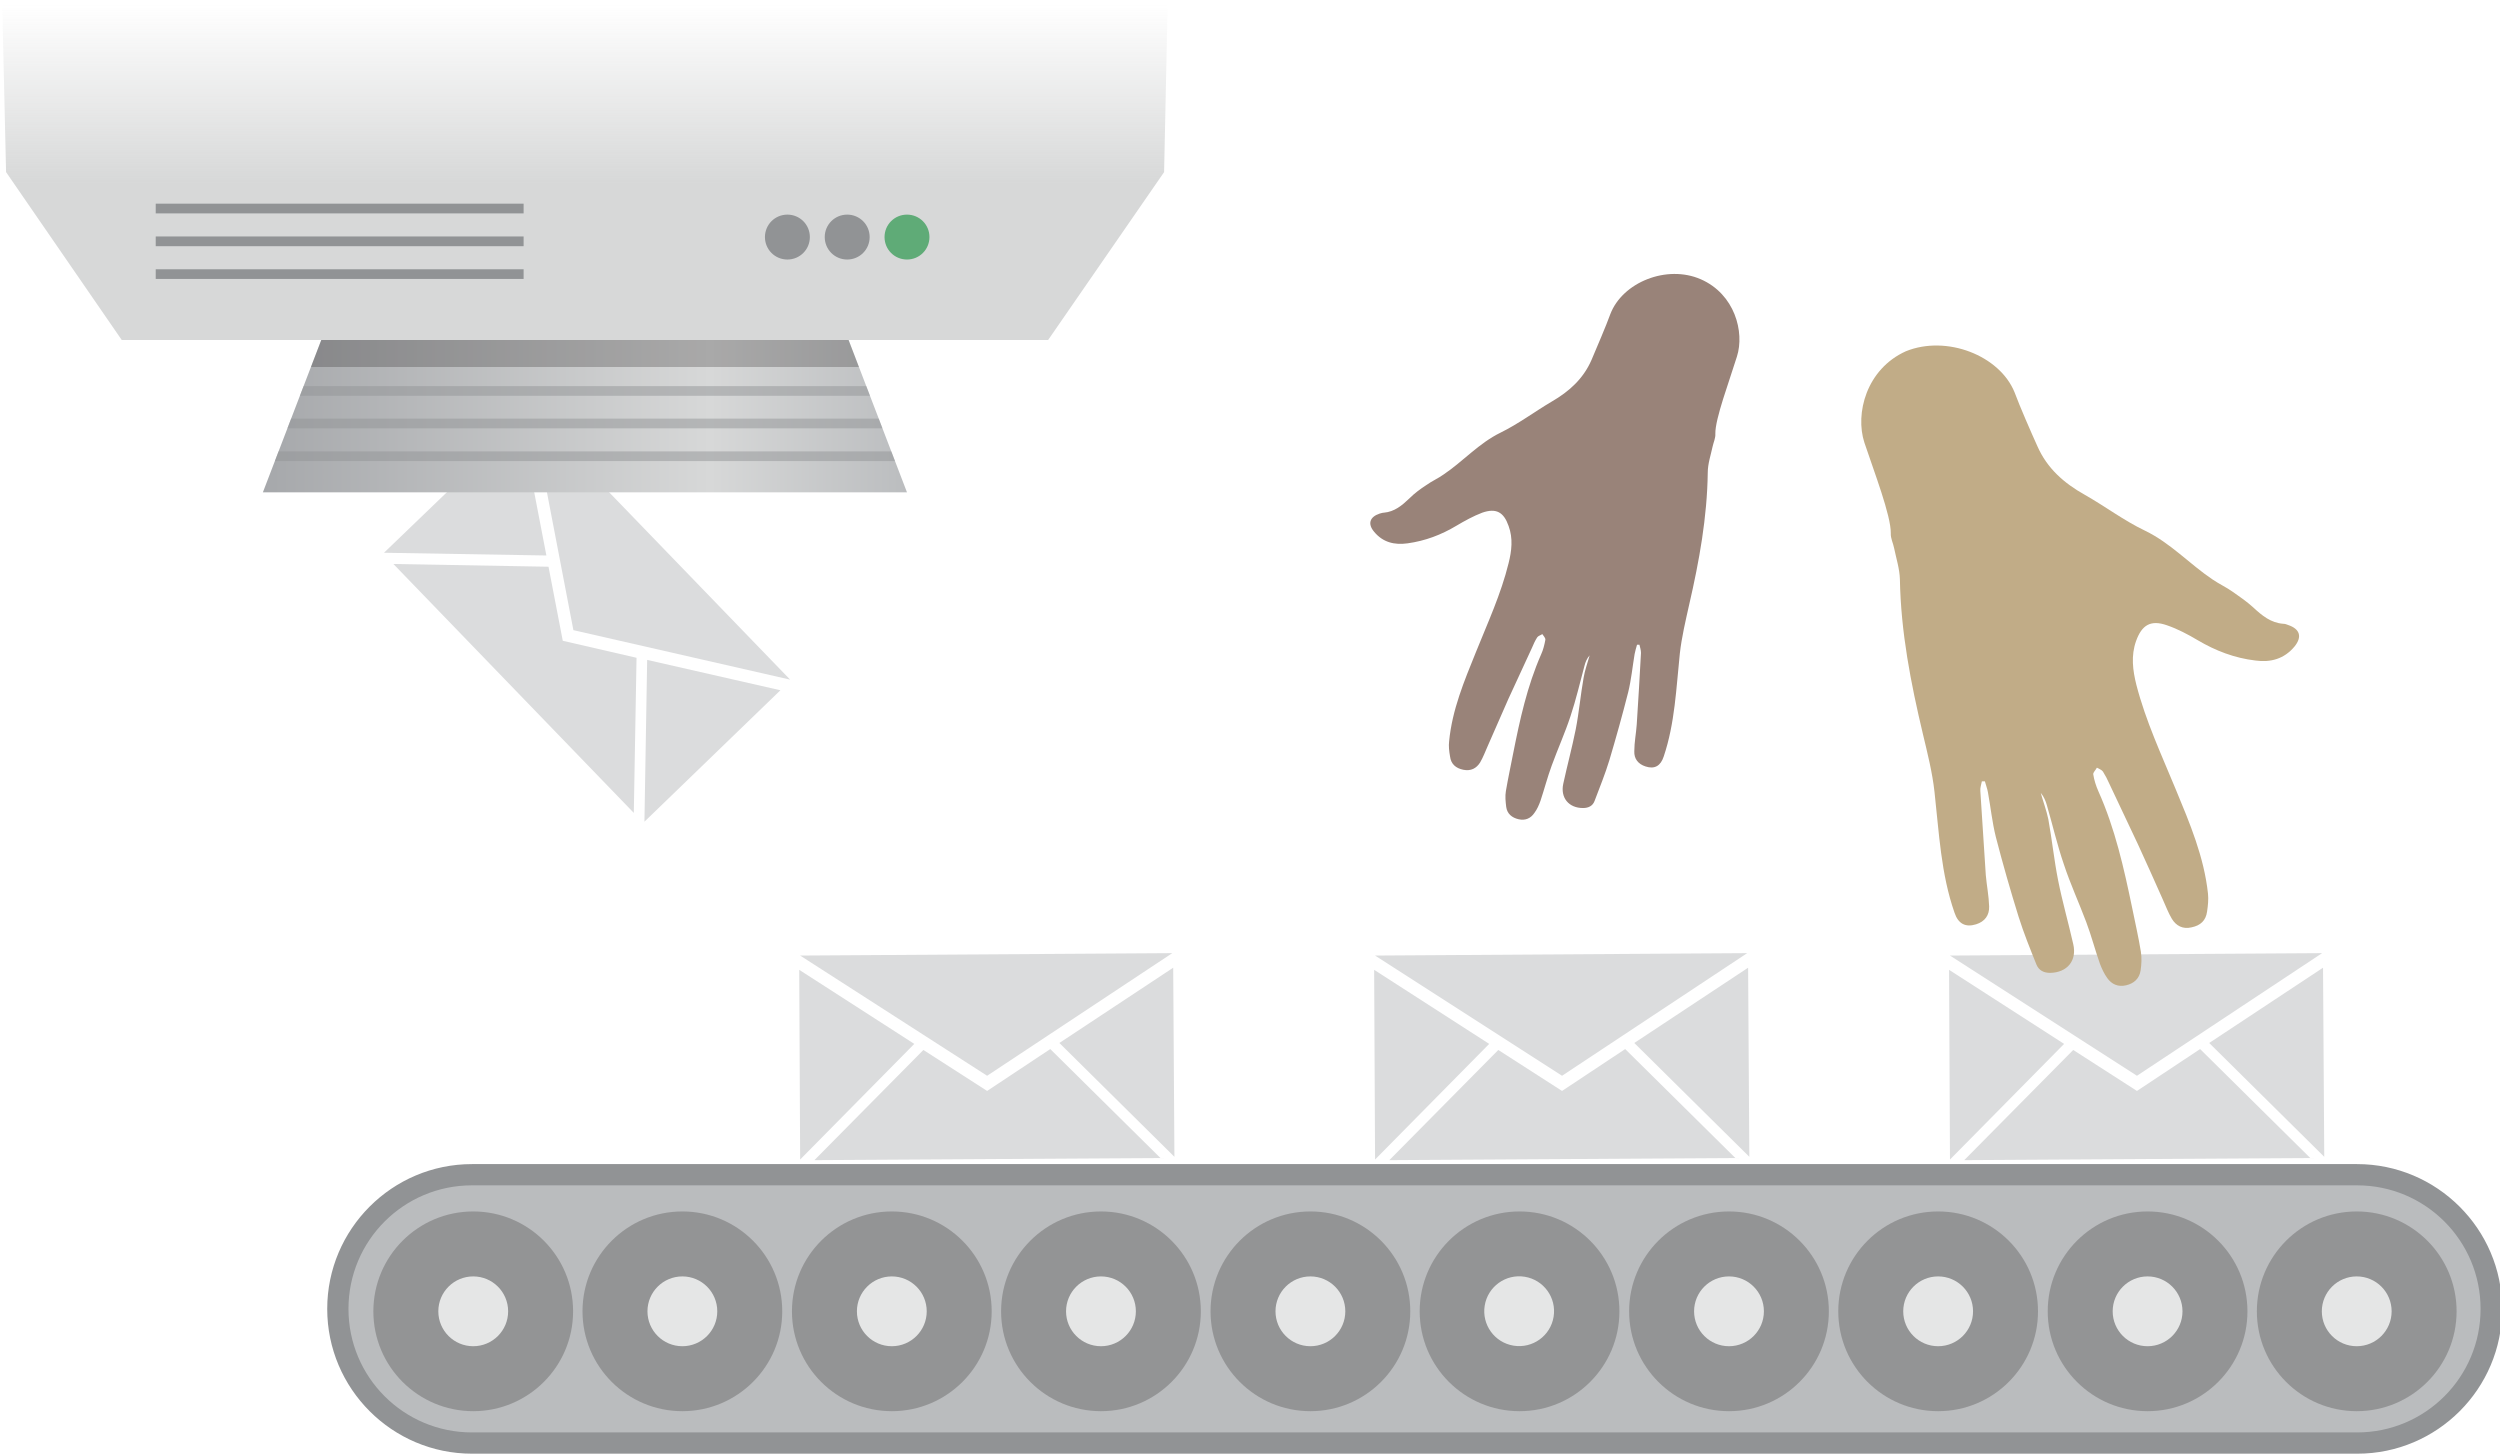 <?xml version="1.0" encoding="utf-8"?>
<!-- Generator: Adobe Illustrator 24.3.0, SVG Export Plug-In . SVG Version: 6.00 Build 0)  -->
<svg version="1.1" id="Layer_1" xmlns="http://www.w3.org/2000/svg" xmlns:xlink="http://www.w3.org/1999/xlink" x="0px" y="0px"
	 viewBox="0 0 823.6 479" style="enable-background:new 0 0 823.6 479;" xml:space="preserve">
<style type="text/css">
	.st0{fill-rule:evenodd;clip-rule:evenodd;fill:#DBDCDD;}
	.st1{fill-rule:evenodd;clip-rule:evenodd;fill:url(#SVGID_1_);}
	.st2{opacity:0.5;clip-path:url(#SVGID_3_);}
	.st3{fill-rule:evenodd;clip-rule:evenodd;fill:#919395;}
	.st4{opacity:0.25;clip-path:url(#SVGID_5_);fill-rule:evenodd;clip-rule:evenodd;fill:#221F1F;enable-background:new    ;}
	.st5{fill-rule:evenodd;clip-rule:evenodd;fill:url(#SVGID_6_);}
	.st6{fill-rule:evenodd;clip-rule:evenodd;fill:#5FAB77;}
	.st7{fill-rule:evenodd;clip-rule:evenodd;fill:#BABCBE;}
	.st8{fill:#919395;}
	.st9{opacity:0.25;fill-rule:evenodd;clip-rule:evenodd;fill:#221F1F;enable-background:new    ;}
	.st10{fill-rule:evenodd;clip-rule:evenodd;fill:#E5E6E6;}
	.st11{fill:#998379;}
	.st12{fill:#C1AC87;}
</style>
<path class="st0" d="M538.4,343.6l37.5-24.8l0.4,62.3L538.4,343.6z M453,314.8l122.6-0.8l-61,40.4L453,314.8L453,314.8z M453,382
	l-0.3-62.5l37.9,24.4L453,382z M514.6,359.4l20.8-13.8l36.3,35.9l-114,0.7l35.9-36.3L514.6,359.4L514.6,359.4z M349,343.6l37.5-24.8
	l0.4,62.3L349,343.6z M263.6,314.8l122.6-0.8l-61,40.4L263.6,314.8z M263.6,382l-0.3-62.5l37.9,24.4L263.6,382z M325.2,359.4
	l20.8-13.8l36.3,35.9l-114,0.7l35.9-36.3L325.2,359.4L325.2,359.4z M213.2,217.4l43.9,10l-44.8,43.3L213.2,217.4L213.2,217.4z
	 M175.1,135.7l85.2,88.2l-71.4-16.3L175.1,135.7L175.1,135.7z M126.5,182.1l45-43.3L180,183C180,183,126.5,182.1,126.5,182.1z
	 M185.4,211.1l24.3,5.6l-0.9,51.1l-79.2-82l51.1,0.9L185.4,211.1z M727.8,343.6l37.5-24.8l0.4,62.3L727.8,343.6z M642.4,314.8
	L765,314l-61,40.4L642.4,314.8L642.4,314.8z M642.4,382l-0.3-62.5l37.9,24.4L642.4,382L642.4,382z M704,359.4l20.8-13.8l36.3,35.9
	l-114,0.7l35.9-36.3L704,359.4L704,359.4z"/>
<linearGradient id="SVGID_1_" gradientUnits="userSpaceOnUse" x1="-243.011" y1="-1061.605" x2="-30.811" y2="-1061.605" gradientTransform="matrix(1 0 0 -1 329.611 -927.055)">
	<stop  offset="0" style="stop-color:#A6A8AB"/>
	<stop  offset="0.695" style="stop-color:#D7D8D8"/>
	<stop  offset="1" style="stop-color:#BBBDBF"/>
</linearGradient>
<path class="st1" d="M298.8,162.2H86.6l21.2-55.3h169.8L298.8,162.2z"/>
<g>
	<defs>
		<polygon id="SVGID_2_" points="298.8,162.2 86.6,162.2 107.8,106.9 277.6,106.9 		"/>
	</defs>
	<clipPath id="SVGID_3_">
		<use xlink:href="#SVGID_2_"  style="overflow:visible;"/>
	</clipPath>
	<g class="st2">
		<path class="st3" d="M69.3,127.2h242v3.2h-242L69.3,127.2z M69.3,137.9h242v3.2h-242L69.3,137.9z M69.3,148.7h242v3.2h-242
			L69.3,148.7z"/>
	</g>
</g>
<g>
	<defs>
		<polygon id="SVGID_4_" points="298.8,162.2 86.6,162.2 107.8,106.9 277.6,106.9 		"/>
	</defs>
	<clipPath id="SVGID_5_">
		<use xlink:href="#SVGID_4_"  style="overflow:visible;"/>
	</clipPath>
	<path class="st4" d="M285.3,120.9H100.1l11-28.6h163.6L285.3,120.9z"/>
</g>
<linearGradient id="SVGID_6_" gradientUnits="userSpaceOnUse" x1="192.7" y1="478.548" x2="192.7" y2="419.756" gradientTransform="matrix(1 0 0 -1 0 480)">
	<stop  offset="0" style="stop-color:#D7D8D8;stop-opacity:0"/>
	<stop  offset="1" style="stop-color:#D7D8D8"/>
</linearGradient>
<path class="st5" d="M383.5,56.7L384.7,0H0.7L2,56.7L40.1,112h305.2L383.5,56.7z"/>
<path class="st3" d="M51.3,67.1h121.2v3.2H51.3V67.1z M51.3,77.9h121.2v3.2H51.3V77.9z M51.3,88.7h121.2v3.2H51.3V88.7z"/>
<path class="st6" d="M298.8,85.5c-4.1,0-7.4-3.3-7.4-7.4s3.3-7.4,7.4-7.4s7.4,3.3,7.4,7.4S302.9,85.5,298.8,85.5z"/>
<path class="st3" d="M279.1,85.5c-4.1,0-7.4-3.3-7.4-7.4s3.3-7.4,7.4-7.4s7.4,3.3,7.4,7.4S283.2,85.5,279.1,85.5z M259.4,85.5
	c-4.1,0-7.4-3.3-7.4-7.4s3.3-7.4,7.4-7.4c4.1,0,7.4,3.3,7.4,7.4S263.5,85.5,259.4,85.5z"/>
<g>
	<path class="st7" d="M155.5,475.5c-24.4,0-44.2-19.8-44.2-44.2c0-24.4,19.8-44.2,44.2-44.2h621c24.4,0,44.2,19.8,44.2,44.2
		c0,24.4-19.8,44.2-44.2,44.2H155.5z"/>
	<path class="st8" d="M776.5,390.5c22.5,0,40.7,18.2,40.7,40.7s-18.2,40.7-40.7,40.7h-621c-22.5,0-40.7-18.2-40.7-40.7
		s18.2-40.7,40.7-40.7H776.5 M776.5,383.5h-621c-26.3,0-47.7,21.4-47.7,47.7c0,26.3,21.4,47.7,47.7,47.7h621.1
		c26.3,0,47.7-21.4,47.7-47.7C824.3,404.9,802.8,383.5,776.5,383.5z"/>
</g>
<g>
	<circle class="st9" cx="224.8" cy="432" r="32.9"/>
	<circle class="st10" cx="224.8" cy="432" r="11.5"/>
</g>
<g>
	<circle class="st9" cx="155.9" cy="432" r="32.9"/>
	<circle class="st10" cx="155.9" cy="432" r="11.5"/>
</g>
<g>
	<circle class="st9" cx="293.8" cy="432" r="32.9"/>
	<circle class="st10" cx="293.8" cy="432" r="11.5"/>
</g>
<g>
	<circle class="st9" cx="362.7" cy="432" r="32.9"/>
	<circle class="st10" cx="362.7" cy="432" r="11.5"/>
</g>
<g>
	<circle class="st9" cx="431.7" cy="432" r="32.9"/>
	<circle class="st10" cx="431.7" cy="432" r="11.5"/>
</g>
<g>
	<circle class="st9" cx="500.6" cy="432" r="32.9"/>
	
		<ellipse transform="matrix(0.16 -0.987 0.987 0.16 -6.009 856.937)" class="st10" cx="500.6" cy="432" rx="11.5" ry="11.5"/>
</g>
<g>
	<circle class="st9" cx="569.6" cy="432" r="32.9"/>
	<circle class="st10" cx="569.6" cy="432" r="11.5"/>
</g>
<g>
	<circle class="st9" cx="638.5" cy="432" r="32.9"/>
	<circle class="st10" cx="638.5" cy="432" r="11.5"/>
</g>
<g>
	<circle class="st9" cx="707.5" cy="432" r="32.9"/>
	<circle class="st10" cx="707.5" cy="432" r="11.5"/>
</g>
<g>
	<circle class="st9" cx="776.4" cy="432" r="32.9"/>
	<circle class="st10" cx="776.4" cy="432" r="11.5"/>
</g>
<g>
	<path class="st11" d="M530.5,103.5c-1.4,3.9-4.6,11.3-6.2,15.1c-2.7,6.2-7.4,10.4-13.1,13.7c-5.6,3.3-10.9,7.3-16.8,10.2
		c-7.2,3.5-12.4,9.5-18.8,13.8c-1.8,1.3-3.9,2.2-5.7,3.5c-2,1.3-3.9,2.7-5.6,4.4c-2.4,2.3-4.9,4.4-8.4,4.7c-0.5,0-0.9,0.2-1.4,0.3
		c-3.3,1.1-4,3.4-1.8,6c2.9,3.5,6.7,4.4,11,3.8c5.8-0.8,11.1-2.8,16.1-5.8c2.7-1.6,5.6-3.2,8.5-4.3c4.6-1.6,7.1-0.2,8.7,4.4
		c1.5,4.1,1,8.2,0,12.2c-2.5,10.2-6.9,19.7-10.8,29.4c-3.8,9.4-7.8,18.9-8.8,29.3c-0.2,1.6,0,3.3,0.3,5c0.3,2.5,1.9,3.9,4.4,4.4
		s4.3-0.5,5.5-2.4c1-1.7,1.7-3.6,2.5-5.4c2.3-5.2,4.5-10.3,6.8-15.5c2.6-5.7,5.2-11.3,7.8-16.9c0.5-1.2,1-2.3,1.7-3.4
		c0.3-0.5,1.1-0.7,1.7-1.1c0.4,0.6,1.1,1.3,1,1.9c-0.3,1.6-0.7,3.3-1.4,4.8c-4.6,10.5-7,21.5-9.2,32.6c-0.8,4.1-1.7,8.3-2.4,12.4
		c-0.3,1.7-0.1,3.5,0.1,5.2c0.3,2.3,1.9,3.6,4.1,4.1s4-0.3,5.2-2.1c0.9-1.2,1.5-2.6,2-4c1.3-3.9,2.3-7.8,3.7-11.6
		c2-5.5,4.4-10.8,6.2-16.3c1.8-5.4,3.1-11,4.6-16.6c0.3-1.2,0.8-2.4,1.7-3.4c-0.7,2.5-1.6,4.9-2,7.4c-1,5.6-1.5,11.4-2.6,17
		c-1.2,6-2.8,11.9-4.1,17.9c-1,4.6,1.8,8,6.5,8c1.8,0,3.2-0.7,3.8-2.3c1.7-4.5,3.5-8.9,4.9-13.5c2.2-7.4,4.3-14.9,6.2-22.4
		c1-4.1,1.4-8.3,2.1-12.5c0.2-1,0.5-2.1,0.8-3.1h0.8c0.2,0.9,0.5,1.8,0.5,2.7c-0.4,7.9-0.9,15.7-1.4,23.6c-0.2,2.9-0.8,5.8-0.8,8.8
		c-0.1,2.4,1.2,4.2,3.7,5c3,1,5-0.2,6-3.3c3.7-11,4.1-22.5,5.3-33.9c0.6-5.4,1.9-10.8,3.1-16.2c3.3-14.3,5.9-28.7,6.1-43.4
		c0-2.9,1-5.8,1.6-8.6c0.3-1.4,1-2.8,0.9-4.2c-0.1-4.9,4.6-17.3,7.1-25.4c2.6-8.1-0.7-20.6-11.9-25.5S534.5,93,530.5,103.5
		L530.5,103.5z"/>
	<path class="st12" d="M663.7,129.3c1.7,4.6,5.5,13.3,7.5,17.7c3.2,7.3,8.8,12.2,15.6,16c6.7,3.8,12.9,8.5,19.8,11.8
		c8.5,4.1,14.7,11,22.3,16.1c2.2,1.5,4.6,2.6,6.7,4.1c2.3,1.6,4.6,3.2,6.7,5.1c2.9,2.7,5.8,5.1,9.9,5.4c0.6,0,1.1,0.2,1.6,0.4
		c3.9,1.3,4.7,3.9,2.1,7.1c-3.4,4.1-7.9,5.3-12.9,4.6c-6.8-0.8-13.1-3.2-19-6.7c-3.2-1.9-6.6-3.7-10.1-4.9
		c-5.4-1.9-8.3-0.1-10.2,5.2c-1.7,4.8-1.1,9.6,0.1,14.4c3.1,12,8.3,23.1,13,34.5c4.6,11.1,9.3,22.2,10.6,34.3c0.2,1.9,0,3.9-0.3,5.9
		c-0.4,3-2.2,4.6-5.1,5.2c-2.9,0.7-5.1-0.5-6.5-2.8c-1.2-2-2-4.2-3-6.4c-2.7-6.1-5.4-12.1-8.2-18.2c-3.1-6.6-6.2-13.2-9.4-19.9
		c-0.6-1.4-1.3-2.7-2.1-4c-0.4-0.6-1.3-0.9-2-1.3c-0.4,0.8-1.3,1.6-1.2,2.2c0.3,1.9,0.9,3.8,1.7,5.6c5.5,12.3,8.4,25.3,11.1,38.3
		c1,4.9,2.1,9.7,2.9,14.6c0.3,2,0.2,4.1-0.1,6.1c-0.4,2.7-2.2,4.3-4.8,4.9s-4.7-0.3-6.2-2.4c-1-1.4-1.8-3.1-2.4-4.7
		c-1.6-4.5-2.8-9.2-4.5-13.7c-2.4-6.4-5.3-12.7-7.4-19.1c-2.2-6.4-3.7-13-5.6-19.5c-0.4-1.4-1-2.8-2-4c0.8,2.9,1.9,5.8,2.5,8.7
		c1.2,6.6,1.9,13.4,3.2,20c1.4,7.1,3.4,14,5,21.1c1.3,5.5-2,9.4-7.6,9.5c-2.1,0-3.7-0.8-4.5-2.7c-2.1-5.2-4.2-10.4-5.9-15.8
		c-2.7-8.7-5.2-17.4-7.5-26.3c-1.2-4.8-1.7-9.8-2.6-14.7c-0.2-1.2-0.7-2.4-1-3.6h-1c-0.2,1.1-0.6,2.1-0.5,3.2
		c0.6,9.2,1.2,18.5,1.8,27.7c0.3,3.4,1,6.9,1.1,10.3c0.1,2.9-1.4,5-4.3,5.9c-3.5,1.1-5.9-0.2-7.1-3.8c-4.5-12.9-5.1-26.4-6.6-39.8
		c-0.7-6.4-2.3-12.7-3.8-19c-4-16.8-7.3-33.7-7.6-51.1c-0.1-3.4-1.2-6.8-1.9-10.2c-0.3-1.6-1.2-3.3-1.1-4.9
		c0.1-5.8-5.5-20.3-8.7-29.9c-3.1-9.5,0.6-24.2,13.7-30.1C641.3,110.3,658.8,117.1,663.7,129.3L663.7,129.3z"/>
</g>
</svg>
